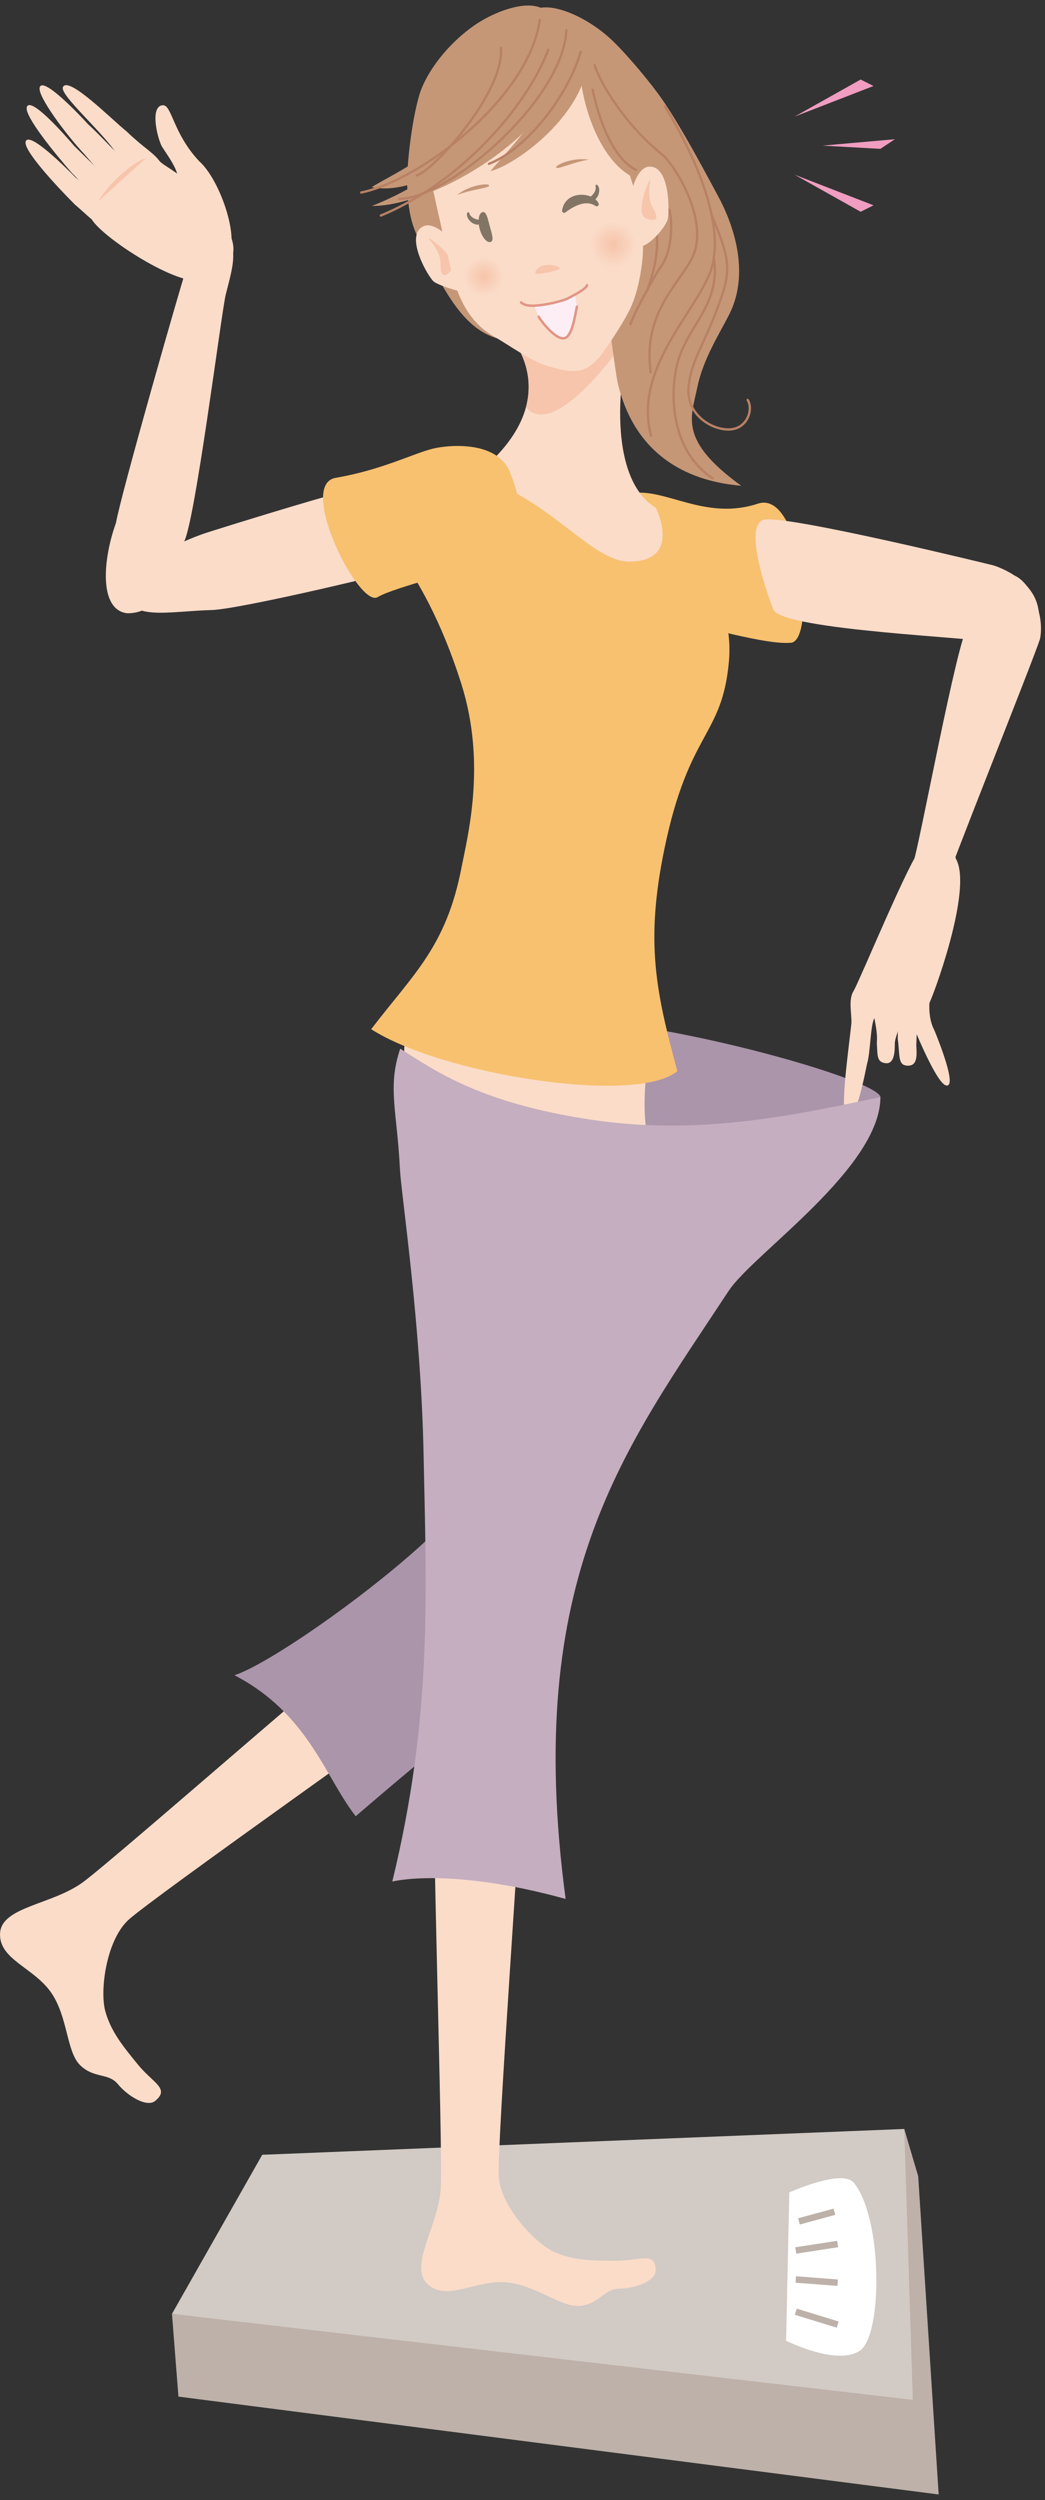 <?xml version="1.0" encoding="UTF-8"?><svg id="a" xmlns="http://www.w3.org/2000/svg" xmlns:xlink="http://www.w3.org/1999/xlink" viewBox="0 0 200.77 480"><rect x="0" y="0" width="200.77" height="480" fill="#333333" stroke="none"/><defs><radialGradient id="b" cx="213.65" cy="476.07" fx="213.65" fy="476.07" r="13.29" gradientTransform="translate(-24.76 -139.64) rotate(-13.21) scale(.45)" gradientUnits="userSpaceOnUse"><stop offset=".04" stop-color="#f7c5ab"/><stop offset=".74" stop-color="#fadcc9"/></radialGradient><radialGradient id="c" cx="156.8" cy="476.76" fx="156.8" fy="476.76" r="11.4" xlink:href="#b"/></defs><rect x=".77" width="200" height="480" style="fill:none;"/><g><path d="m88.29,322.34c-4.48,3.67-59.48,42.37-63.69,46.35-4.21,3.98-5.45,13.54-4.37,17.46,1.08,3.92,3.44,6.79,6.31,10.3,2.88,3.51,6.15,4.56,3.28,6.92-1.63,1.34-5.33-.97-7.16-3.2-1.83-2.24-4.59-1.04-7.26-3.65-2.68-2.61-2.31-9.32-5.65-14.05-3.35-4.73-9.94-6.26-9.74-11.23.21-5.17,9.93-5.47,15.93-9.86,6.01-4.39,56.88-49.04,62.9-53.17,3.04-2.09,13.91,4.6,13.36,7.18-.55,2.59-2.64,5.9-3.91,6.95Z" style="fill:#fadcc9;"/><path d="m92.63,282.51c-2.89,10.34-38.78,36.38-47.59,39.13,14.22,7.4,17.37,19.49,23.3,27.08,15.8-13.59,27.9-23.4,34.25-25.84,6.36-2.44-9.96-40.36-9.96-40.36Z" style="fill:#ab95aa;"/><path d="m100.42,195.76c18.58-2.48,68.11,11.14,68.73,14.86.62,3.71-61.92,18.57-67.49,16.72-5.57-1.86-7.85-30.7-1.24-31.58Z" style="fill:#ab95aa;"/><path d="m125.8,195.76c-1.23,6.19-3.71,19.19,0,27.24,2.96,6.41-45.2-11.15-47.06-14.86-1.86-3.72-1.24-12.38,1.24-15.48,2.48-3.1,45.82,3.1,45.82,3.1Z" style="fill:#fadcc9;"/><g><polygon points="173.73 408.76 154.64 455.21 33.04 444.26 34.28 460.15 180.34 478.94 176.41 417.84 173.73 408.76" style="fill:#bdb1a9;"/><polygon points="50.38 413.72 33.04 444.26 175.38 460.78 173.73 408.76 50.38 413.72" style="fill:#d2cac4;"/><g><path d="m151.65,420.94s10.17-4.57,12.38-1.86c5.57,6.81,5.57,29.1,1.24,32.2-4.34,3.1-14.24-1.86-14.24-1.86l.62-28.48Z" style="fill:#fff;"/><line x1="153.5" y1="426.51" x2="160.32" y2="424.65" style="fill:none; stroke:#bdb1a9; stroke-width:1.24px;"/><line x1="152.89" y1="432.09" x2="160.94" y2="430.85" style="fill:none; stroke:#bdb1a9; stroke-width:1.24px;"/><line x1="152.89" y1="437.66" x2="160.94" y2="438.28" style="fill:none; stroke:#bdb1a9; stroke-width:1.24px;"/><line x1="152.89" y1="443.85" x2="160.94" y2="446.32" style="fill:none; stroke:#bdb1a9; stroke-width:1.24px;"/></g></g><path d="m100.37,339.32c0,5.79-4.95,72.86-4.54,78.64.42,5.78,7.02,12.8,10.73,14.45,3.72,1.65,7.43,1.65,11.97,1.65s7.43-1.86,7.43,1.86c0,2.1-4.12,3.51-7.02,3.51s-3.72,2.89-7.43,3.3c-3.71.41-8.67-4.13-14.44-4.54-5.78-.41-11.15,3.72-14.86.41-3.86-3.44,2.07-11.14,2.48-18.58.41-7.43-1.86-75.08-1.24-82.35.31-3.68,12.39-7.84,14.04-5.78,1.65,2.06,2.89,5.78,2.89,7.43Z" style="fill:#fadcc9;"/><g><path d="m162.58,214.14c-1.23-1.04.48-12.77.99-17.61.11-1.83-.65-4.59.43-6.27,1.22-2.08,11.02-25.85,12.92-27.27,1.92-1.42,5.73-1.4,6.76,1.95,3.3,5.94-4.74,27.23-5.14,27.64-2.73.16-9.32,2.55-10.44,2.73-.9,1.12-.82,6.71-1.53,8.99-.63,3.02-2.2,11.33-3.98,9.83Z" style="fill:#fadcc9;"/><path d="m170.07,204.13c-1.59-.27-1.46-1.26-1.61-3.83.15-1.99-.2-3.39-.91-7.03,1.55-.26,5.06-3.22,7.78-2.27.18,1.28-2.24,4.07-2.58,5.53-.2,1.89-.81,2.72-.84,3.87.03,2.11-.3,3.98-1.84,3.72Z" style="fill:#fadcc9;"/><path d="m174.09,204.58c-1.6-.19-1.19-2.14-1.61-5.09.09-2.99-.57-4.71-1.45-8.31,1.54-.34,4.91-3.46,7.67-2.64.24,1.27-2.03,4.16-2.31,5.64-.11,1.92-.27,3.56-.35,6.5.13,2.11.24,4.17-1.95,3.91Z" style="fill:#fadcc9;"/><path d="m181.78,208.41c-1.58-.32-4.97-8.01-6.76-12.48-.86-2.86-1.19-3.36-1.5-5.61,1.35-.8,2.93-2.39,5.81-2.5-.64,2.58-1.47,6.86.17,9.95.81,1.97,4.46,11.07,2.28,10.64Z" style="fill:#fadcc9;"/></g><path d="m118.99,95.46c7.05-3.53,15.27,4.99,26.62,1.24,8.46-2.8,11.23,26.24,6.36,26.71-4.89.46-17.51-3.4-20.55-3.73-4.43-.49-9.34-1.31-14.29-6.88-4.9-5.5-6.81-13,1.86-17.34Z" style="fill:#f8c170;"/><path d="m88.77,90.35c11.37-1.42,24.22-.32,35.39,6.18,6.61,3.85,11.15,12.52,11.15,12.52,1.23,2.56,5.55,8.89,4.73,17.98-1.32,14.53-7.67,13.16-12.38,35.91-3.72,17.96-1.65,27.45,2.47,42.72-7.88,6.56-45.17.68-58.82-8.05,8.05-10.53,14.4-15.8,17.34-30.96,1.19-6.12,4.83-19.98,0-35.29-7.81-24.76-18.48-30.62-17.34-34.67.48-1.7,9.69-5.38,17.46-6.34Z" style="fill:#f8c170;"/><path d="m122.63,53.02c4.33,3.1-.74,9.36-.74,9.36-2.08,3.93-6.61,28.54,4.12,35.14,0,0,5.18,10.3-5.14,10.3-7.43,0-15.27-12.38-29.75-16.42,19.44-15.34,5.81-28.16,5.81-28.16,0,0,21.36-13.31,25.7-10.22Z" style="fill:#fadcc9;"/><path d="m122.63,53.02c4.33,3.1-.74,9.36-.74,9.36-2.08,3.93-15.26,22.32-20.84,15.82,2.39-8.84-4.12-14.96-4.12-14.96,0,0,21.36-13.31,25.7-10.22Z" style="fill:#f7c5ab;"/><path d="m148.56,117.01c1.59,4.07,40.75,5.46,42.24,6.38,1.48.92,9.77-.26,8.69-6.48-1.08-6.21-8.68-8.37-8.68-8.37,0,0-39.47-9.68-43.95-8.76-4.48.93,1.24,16.08,1.7,17.23Z" style="fill:#fadcc9;"/><path d="m102.8,1.84c-3.48,1.71,8.07,11.92,8.07,11.92.78,5.76,6.98,56.24,7.8,59.73,3.48,14.78,14.55,19.02,23.73,19.77-12.13-8.77-9.6-13.18-8.43-18.89,1.11-5.43,4.28-10.33,6.15-14.03,4.05-8.05.73-17.34-2.12-22.62-3.26-6.07-7.5-13.92-10.78-18.64-1.96-2.84-6.45-8.31-9.64-11.36-4.54-4.32-11.55-7.49-14.79-5.88Z" style="fill:#c59777;"/><path d="m105.1,2.38c-2.63-3-10.1-.41-14.61,2.95-5.65,4.19-8.95,9.55-9.93,12.91-1.55,5.3-2.45,13.87-2.33,17.37.22,6.19,1.26,8.41,2.74,11.44,4.59,9.35,8.79,17.84,17.09,18.34,5.01.3,8.43-.18,11.05-1.84,6.57-4.17,3.61-49.39,3.01-50.97-.14-.36-5.04-7.94-7.03-10.21Z" style="fill:#c59777;"/><g><path d="m86.65,46.18c-.44-.85-3.38-3.59-5.23-2.77-3.92,1.74.97,10,1.96,10.69,1.28.9,5.83,2.2,6.33,1.99.5-.22-2.73-9.29-3.06-9.92Z" style="fill:#fadcc9;"/><path d="m82.55,46.02c-1.03-1.3,5.92,3.8,4.2,5.82-1.71,2.03-2.13.64-2.11-1.22.02-1.86-1.34-3.67-2.09-4.6Z" style="fill:#f7c5ab;"/></g><path d="m83.45,24.28c-1.96,2.3-.63,10.35-.3,11.95,1.09,5.06,2.55,11.25,3.26,14.58,1.56,7.27,4.38,11.49,8.59,13.86,2.64,1.48,7.05,4.72,10.34,5.65,4.42,1.26,7.23,1.92,10.5-2.64,1.34-1.86,3.82-5.54,5.16-8.27,1.62-3.34,2.17-7.37,2.38-9.19.37-3.29.02-5.8-.09-8.9-.04-1.14-3.16-9.98-4.46-14.83-1.26-4.71-3.15-7.57-6.33-11.36-6.96-5.35-21.76-4.35-29.04,9.14Z" style="fill:#fadcc9;"/><path d="m107.49,51.37c.68.42-3.04,1.18-4.17,1.22-1.13.03.02-1.39.89-1.59.87-.21,2.36-.21,3.29.37Z" style="fill:#f7c5ab;"/><path d="m106.91,32.22c-.57-.42,3.05-2.08,6.18-1.56-2.96.48-5.8,1.84-6.18,1.56Z" style="fill:#c59777;"/><path d="m123.15,45c.75,3.2-1.23,6.42-4.44,7.16-3.2.76-6.41-1.23-7.17-4.44-.75-3.2,1.24-6.41,4.44-7.17,3.21-.75,6.41,1.24,7.17,4.44Z" style="fill:url(#b);"/><path d="m97.57,51.31c.65,2.76-1.06,5.5-3.82,6.15-2.75.64-5.5-1.06-6.15-3.81-.65-2.75,1.06-5.5,3.81-6.15,2.76-.65,5.51,1.06,6.16,3.8Z" style="fill:url(#c);"/><path d="m93.96,35.69c.29-.65-3.69-.27-6.14,1.74,2.81-1.07,5.94-1.31,6.14-1.74Z" style="fill:#c59777;"/><path d="m126.22,35c-4.88-7.35-10.36-17.74-14.64-24.13-1.07,5.97,3.71,24.75,14.64,24.13Z" style="fill:#c59777;"/><path d="m113.86,17.25c1.19,5.61,3.76,13.01,8.31,15.37" style="fill:none; stroke:#b88165; stroke-linecap:round; stroke-linejoin:round; stroke-width:.45px;"/><path d="m114.25,12.51c1.29,4.05,6.31,11.79,12.8,17.02,2.9,2.33,9.11,12.96,6.09,19.63-2.32,5.11-9.78,10.74-8.12,22.32" style="fill:none; stroke:#b88165; stroke-linecap:round; stroke-linejoin:round; stroke-width:.45px;"/><path d="m127.78,20.43c2.08,3.51,11.46,19.05,9.21,29.99-1.67,8.18-15.56,19.6-11.91,33.21" style="fill:none; stroke:#b88165; stroke-linecap:round; stroke-linejoin:round; stroke-width:.45px;"/><path d="m137.2,49.81c1.12,8.7-4.8,12.41-6.93,19.48-1.28,4.25-2.37,16.48,6.64,22.56" style="fill:none; stroke:#b88165; stroke-linecap:round; stroke-linejoin:round; stroke-width:.45px;"/><path d="m128.61,40.27c.71,3.03.39,8.26-1.71,11.04-.93,1.25-5.24,9.08-5.78,10.96" style="fill:none; stroke:#b88165; stroke-linecap:round; stroke-linejoin:round; stroke-width:.45px;"/><path d="m126.17,45.03c.28,2.68-.16,6.13-1.82,10.75" style="fill:none; stroke:#b88165; stroke-linecap:round; stroke-linejoin:round; stroke-width:.45px;"/><path d="m136.83,41.55c3.17,7.64,3.72,10.04,1.64,15.9-3.13,8.87-5.66,11.51-6.18,16.83-.51,5.27,4.35,8.24,7.75,8.18,3.57-.06,4.73-3.88,3.61-5.67" style="fill:none; stroke:#b88165; stroke-linecap:round; stroke-linejoin:round; stroke-width:.45px;"/><g><path d="m121.43,37.02c-.04-.96,1.13-4.8,3.15-5.01,4.26-.45,4.07,9.1,3.65,10.24-.7,1.89-3.55,4.8-4.94,5.01-.54.09-1.83-9.53-1.86-10.24Z" style="fill:#fadcc9;"/><path d="m124.91,34.82c.24-1.64-3.23,6.25-.73,7.14,2.5.9,2.17-.51,1.22-2.11-.94-1.61-.68-3.85-.49-5.03Z" style="fill:#f7c5ab;"/></g><path d="m114.61,35.66c.76.66.13,3.17-1.71,2.79.8-.53,2.01-1.49,1.71-2.79Z" style="fill:#827565; stroke:#827565; stroke-linecap:round; stroke-linejoin:round; stroke-width:.41px;"/><g><path d="m89.95,40.95c-.32.95,1.46,2.81,2.87,1.56-.97-.05-2.48-.28-2.87-1.56Z" style="fill:#827565; stroke:#827565; stroke-linecap:round; stroke-linejoin:round; stroke-width:.41px;"/><path d="m92.16,43.95c.42,1.58,1.35,2.7,2.08,2.51.72-.19.29-1.45-.14-3.03-.43-1.59-.67-2.89-1.39-2.7-.73.19-.97,1.63-.55,3.22Z" style="fill:#827565;"/></g><path d="m114.64,39.22c-.72-1.83-5.71-2.38-6.26,1.25,1.52-1.13,4.08-2.69,6.26-1.25Z" style="fill:#827565; stroke:#827565; stroke-linecap:round; stroke-linejoin:round; stroke-width:.79px;"/><path d="m110.48,56.7s-2.27,1.09-3.7,1.43c-1.43.34-4.12.62-4.12.62l.82,2.06c.58.97,3.35,4.55,5,4.11,1.5-.4,2-4.49,2.36-6.05l-.36-2.17Z" style="fill:#fceef4;"/><path d="m100.1,58.06c1.04,1.01,3.46.56,4.67.39,1.23-.17,3.59-.77,4.21-1.1,1.11-.58,3.73-1.89,3.79-2.59" style="fill:none; stroke:#e19586; stroke-linecap:round; stroke-linejoin:round; stroke-width:.47px;"/><path d="m103.48,60.81c.58.97,3.35,4.55,5,4.11,1.5-.4,2-4.49,2.36-6.05" style="fill:none; stroke:#e19586; stroke-linecap:round; stroke-linejoin:round; stroke-width:.47px;"/><g><path d="m97.49,5.39c3.23,12.54-11.87,23.77-17.6,25.23,1.11-5.43,1.77-7.74,4.44-16.15,1.27-4.04,13.16-9.08,13.16-9.08Z" style="fill:#c59777;"/><path d="m112.63,6.89c3.23,12.53-12.68,24.51-18.41,25.98,2.37-2.96,14.16-14.78,13.8-22.55-.2-4.23,4.61-3.43,4.61-3.43Z" style="fill:#c59777;"/><path d="m101.41,11.38c-.59,12.94-19.55,26.83-29.98,24.55,3.15-2.14,23.06-10.9,23.27-24.03.03-2.17,6.71-.52,6.71-.52Z" style="fill:#c59777;"/><path d="m109.49,7.23c1.09,16.9-25.97,32.48-38.03,32.31,11.09-4.3,27.63-15.56,28.1-28.37.16-4.22,9.94-3.94,9.94-3.94Z" style="fill:#c59777;"/></g><path d="m111.56,9.95c-2.62,8.97-10.8,18.9-17.62,21.5" style="fill:none; stroke:#b88165; stroke-linecap:round; stroke-linejoin:round; stroke-width:.45px;"/><path d="m108.81,5.79c-.58,13.39-22.75,32.4-32.16,32.41" style="fill:none; stroke:#b88165; stroke-linecap:round; stroke-linejoin:round; stroke-width:.45px;"/><path d="m105.35,9.53c-4.3,11.29-17.19,25.71-32.18,31.85" style="fill:none; stroke:#b88165; stroke-linecap:round; stroke-linejoin:round; stroke-width:.45px;"/><path d="m103.71,3.82c-2.1,15.04-22.96,30.83-34.3,33.14" style="fill:none; stroke:#b88165; stroke-linecap:round; stroke-linejoin:round; stroke-width:.45px;"/><path d="m96.23,9.21c.73,8.48-13.02,23.63-16.16,24.46" style="fill:none; stroke:#b88165; stroke-linecap:round; stroke-linejoin:round; stroke-width:.45px;"/><path d="m140.05,247.78c4.61-7.01,29.1-23.53,29.1-37.15-17.34,3.71-35.29,7.43-55.73,4.33-21.14-3.2-29.72-9.29-36.53-13.62-2.48,7.43-.62,11.76-.05,23.18.25,4.91,4.04,29.63,4.54,54.7.55,27.13,1.7,50.3-6.01,82.04,0,0,10.91-2.85,33.3,3.34-8.26-61.92,11.56-86.69,31.37-116.82Z" style="fill:#c4aebf;"/><g><g><g><path d="m17.64,42.14c2.28,3.7,16.67,12.88,20.9,11.61,2.57-.43,5.17-1.74,6.26-5.27.53-3.37-3.25-8.51-7.21-12.17-4.15-3.9-5.71-4.12-7.1-5.52-2.59,1.41-14.71,8.58-12.85,11.34Z" style="fill:#fadcc9;"/><path d="m5.15,20.58c-.49,1.67,5.23,8.7,8.65,12.62,2.32,2.23,3.12,4.06,5.15,7.51,1.44-.9,6.38-1.03,7.9-3.74-.77-1.16-4.72-1.69-6.05-2.62-1.52-1.38-4.32-4.14-6.57-6.36-1.48-1.73-8.43-9.7-9.09-7.4Z" style="fill:#fadcc9;"/><path d="m4.92,27.25c-.37,1.69,5.8,8.34,9.46,12.02,2.47,2.07,4.28,4.2,6.73,4.83,1.38-.99,1.72-3.31.34-4.15-1.61-1.28-4.58-3.85-6.98-5.91-1.6-1.63-9.05-9.12-9.56-6.79Z" style="fill:#fadcc9;"/><path d="m7.62,16.82c-.42,1.68,5.13,9.11,8.69,12.89,1.84,2.17,2.72,3.11,5.81,6.72,1.42-.96,6.36-1.26,7.77-4.02-.81-1.13-5.05-1.2-6.41-2.09-1.58-1.34-4.17-4.3-6.52-6.43-1.54-1.68-8.78-9.39-9.35-7.07Z" style="fill:#fadcc9;"/><path d="m12.1,16.69c-.79,1.55,8.2,9.06,10.78,13.56,1.84,2.65,2.05,3.26,3.73,5.02,1.83.45,2.09-1.89,4.11-4.24-1.17-1.7-3.11-2.62-6.39-5.79-2.69-2.13-11.12-10.68-12.22-8.55Z" style="fill:#fadcc9;"/><path d="m31.28,20.21c1.74-.11,1.94,5.38,6.99,10.74,3.6,3.21,6.92,12.37,6.1,16.64-1.39.97-8.85-9.66-11.92-9.32,3.9-3.3.62-7.01-1.38-10.2-1.01-2.06-2.2-7.73.21-7.87Z" style="fill:#fadcc9;"/></g><path d="m35.8,51.61c-.85,2.32-12.63,43.5-13.52,48.8-2.48,6.81-3.39,16.72,2.19,17.34,5.57,0,7.72-4.96,10.81-13.62,2.07-2.89,7.26-44.22,8.09-47.57.76-3.07,1.58-5.67,1.42-8.08-.14-2.35-6.84-2.79-9,3.13Z" style="fill:#fadcc9;"/></g><path d="m28.04,30.38c-2.78.74-7.77,5.58-9.1,8.22l9.1-8.22Z" style="fill:#f7c5ab;"/></g><path d="m82.33,107.91c-5.44,1.78-36.26,9.09-41.72,9.22-8.1.2-16.61,2.34-15.95-3.93.66-6.27,14.94-10.89,14.94-10.89,0,0,38.73-12.33,43.26-11.7,4.53.62.63,16.92-.53,17.3Z" style="fill:#fadcc9;"/><path d="m83.08,86.17c-3.53.85-9.84,4.09-18.57,5.57-7.54,1.28,4.43,25.03,8.04,22.91,3.64-2.12,17.25-5.05,19.2-6.81,2.83-2.56,11.97-3.23,6.18-17.27-2.42-5.85-11.32-5.26-14.84-4.41Z" style="fill:#f8c170;"/><path d="m181.28,170.9c.34-2.1,17.12-43.81,18.53-48.23,1.06-5.28-2.53-12.09-5.69-12.35-3.21-.25-6.03,6.11-8.02,9.6-2.13,2.21-9.55,43.06-10.68,45.81-1.04,2.53-1.15,4.44-1.32,6.51-.17,2.03,6.43,3.29,7.18-1.34Z" style="fill:#fadcc9;"/><g><polygon points="167.83 16.51 165.35 15.27 152.66 22.39 167.83 16.51" style="fill:#f09dc1;"/><polygon points="167.83 39.42 165.35 40.66 152.66 33.54 167.83 39.42" style="fill:#f09dc1;"/><polygon points="171.93 26.73 158 27.96 169.15 28.58 171.93 26.73" style="fill:#f09dc1;"/></g></g></svg>